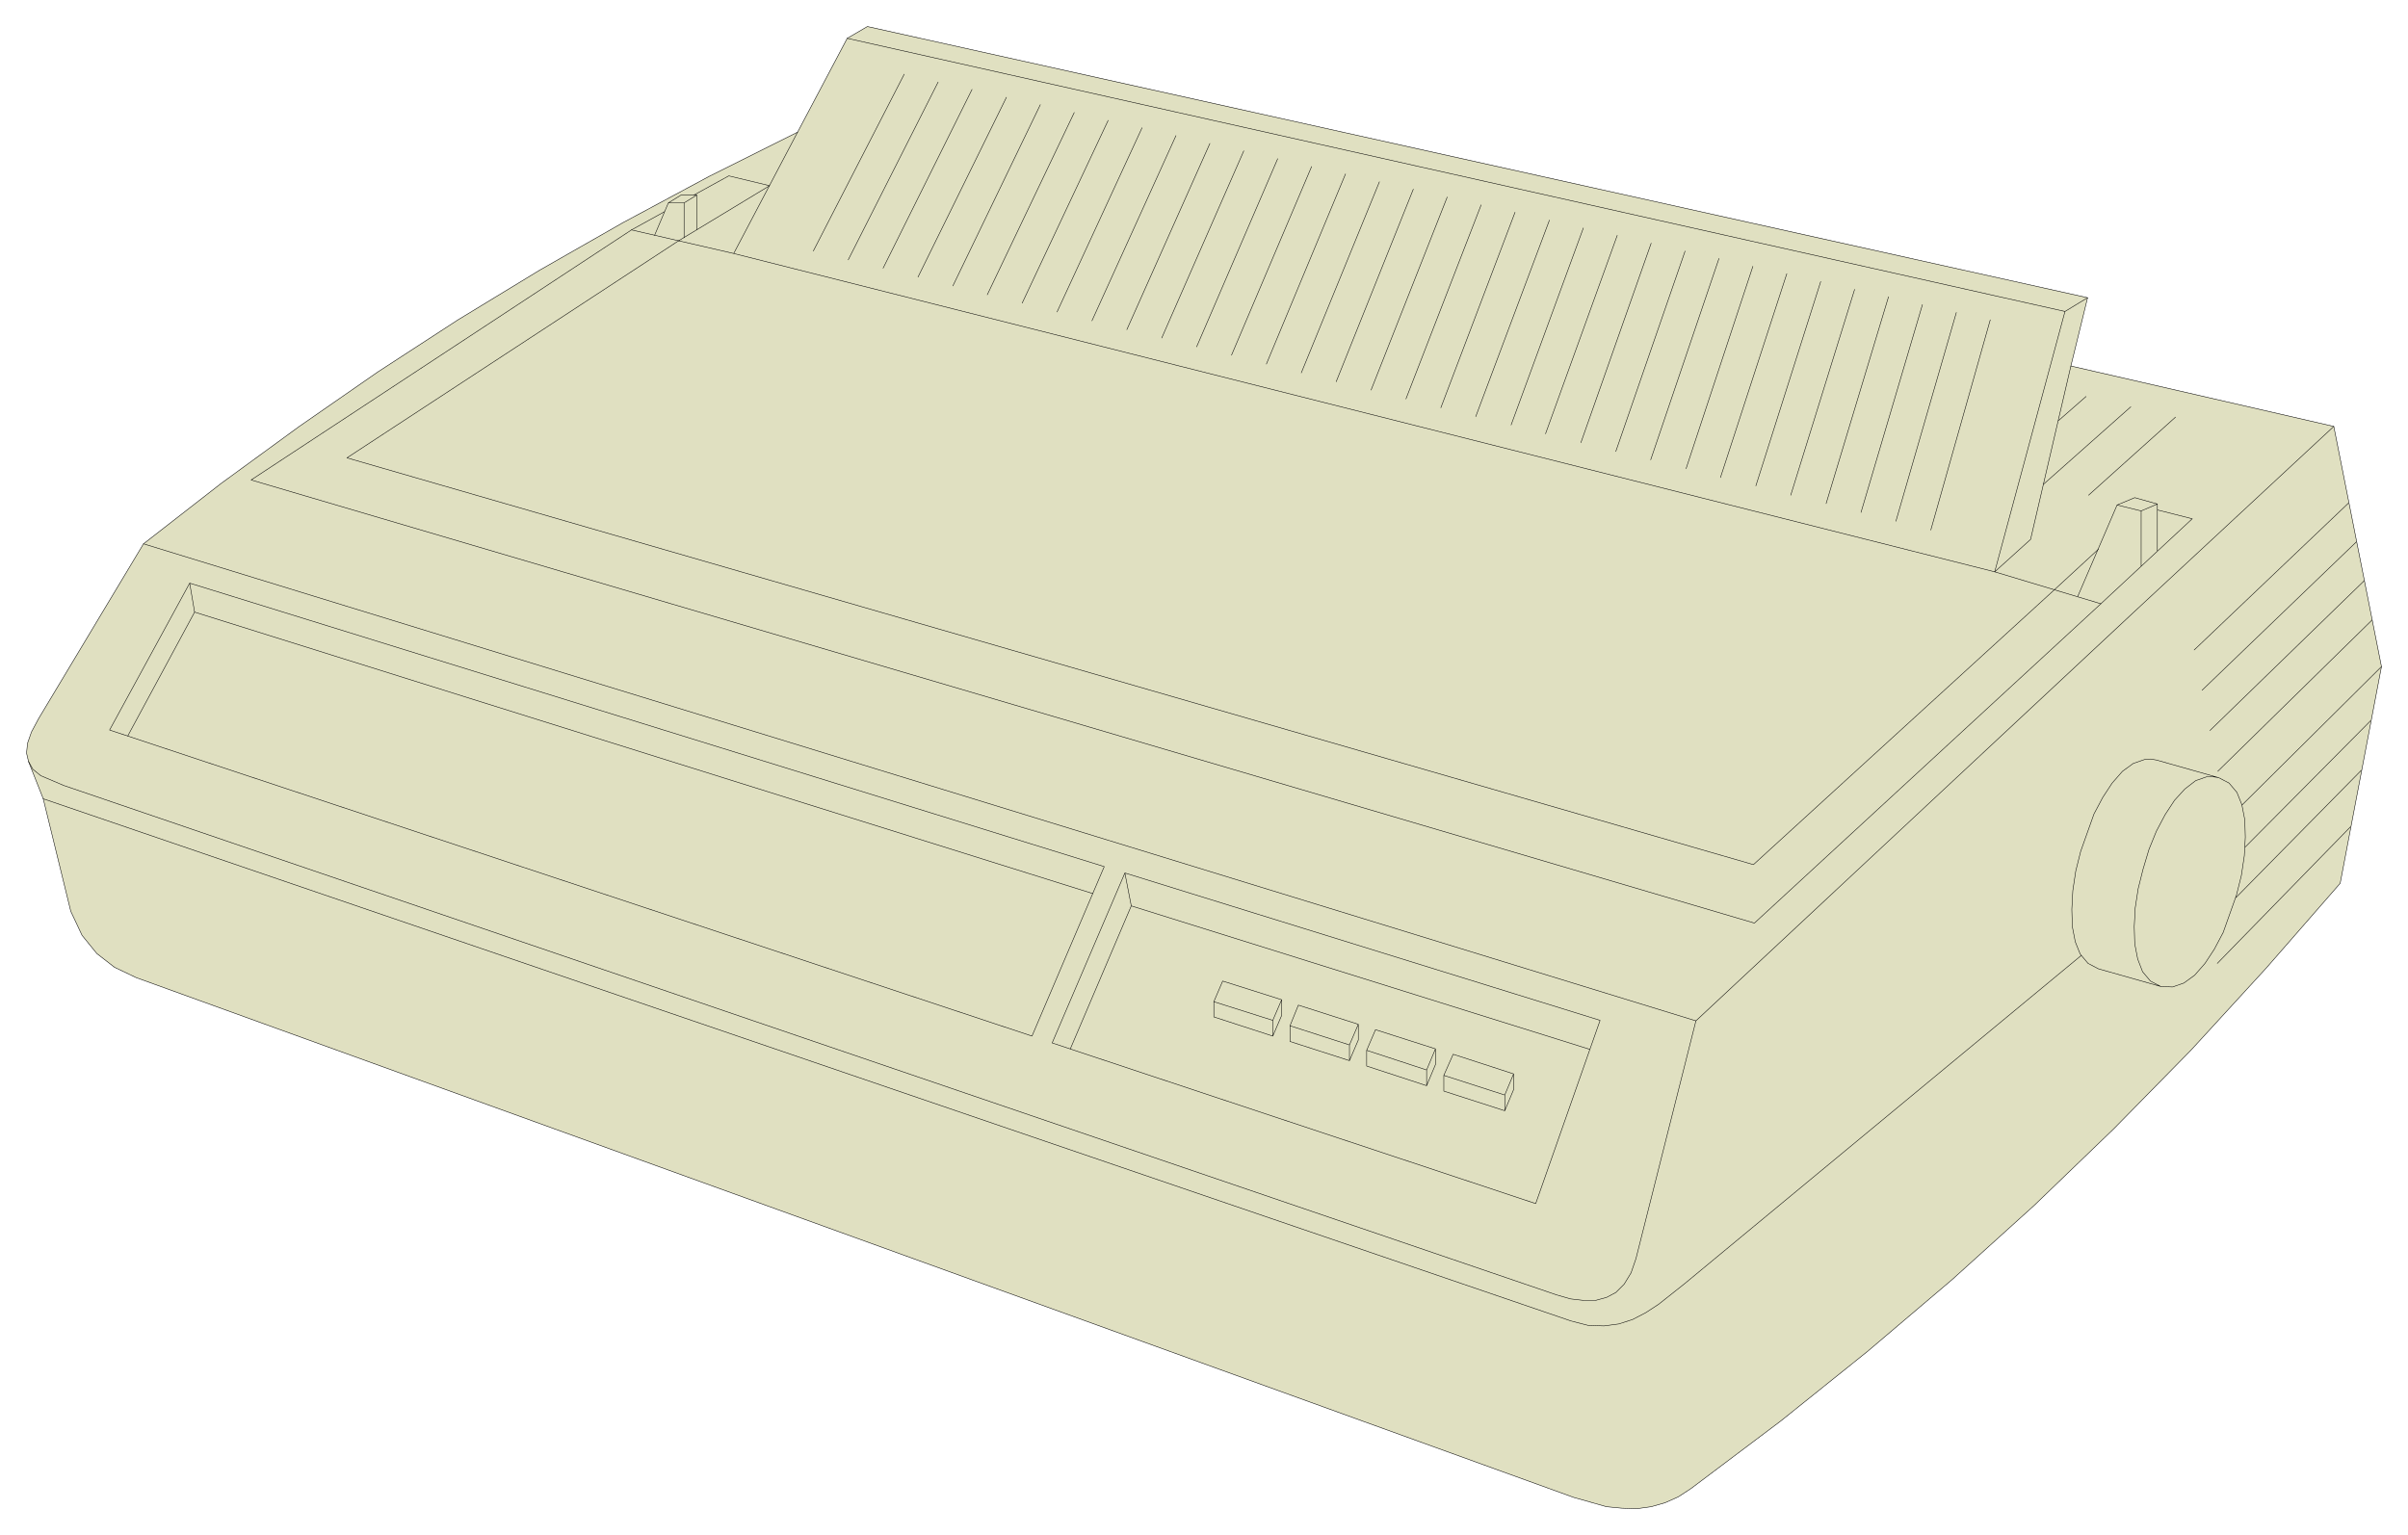 <svg xmlns="http://www.w3.org/2000/svg" width="326.6" height="208.2" fill-rule="evenodd" stroke-linecap="round" preserveAspectRatio="none" viewBox="0 0 4900 3124"><style>.pen0{stroke:#000;stroke-width:1;stroke-linejoin:round}</style><path d="m277 1990-44-21-36-28-30-37-23-49-56-229-30-76-4-17 2-20 8-23 15-28 213-355 158-123 159-116 160-111 163-106 166-101 170-97 175-94 180-90 101-191 41-24 2483 552-34 139 535 123 97 489-84 441-150 172-153 167-158 161-162 156-167 151-172 146-177 142-182 137-26 17-27 12-28 8-29 4-31-1-31-3-67-19L277 1990z" style="fill:#e0e0c1;stroke:none"/><path d="m277 1990-44-21-36-28-30-37-23-49-56-229-30-76-4-17 2-20 8-23 15-28 213-355 158-123 159-116 160-111 163-106 166-101 170-97 175-94 180-90 101-191 41-24 2483 552-34 139 535 123 97 489-84 441-150 172-153 167-158 161-162 156-167 151-172 146-177 142-182 137-26 17-27 12-28 8-29 4-31-1-31-3-67-19L277 1990z" class="pen0" style="fill:none"/><path fill="none" d="m292 1107 3159 971-122 484-10 29-14 23-17 17-19 10-22 6h-25l-26-3-28-8L130 1599l-47-20-16-13-9-16" class="pen0"/><path fill="none" d="m396 1246-10-59 1861 577-147 345-1877-623 163-299" class="pen0"/><path fill="none" d="m260 1498 136-252 1828 573m78 25-13-67 967 300-131 373-984-327 148-346" class="pen0"/><path fill="none" d="m2178 2135 124-291 933 292m-173 125-124-40v-32l19-43 123 40v32l-18 43v-32l18-43m-18 43-124-40" class="pen0"/><path fill="none" d="m2903 2210-122-40v-32l18-42 122 39v32l-18 43v-32l18-43m-18 43-122-40m-35 21-121-39v-32l17-42 122 39v32l-18 42v-32l18-42m-18 42-121-39m-35 21-120-39v-31l18-42 120 38v32l-18 42v-32l18-42m-18 42-120-38m1589-875 216 65-705 650L511 977l774-509 67-37" class="pen0"/><path fill="none" d="m1332 479 28-66 26-16h32l-26 16h-32m32 0v71m26-16v-71" class="pen0"/><path fill="none" d="m1412 397 71-39 83 20-185 112 2-1-1 1h-1" class="pen0"/><path fill="none" d="m1285 468 208 48 130-247m-130 247 2566 648 73-66 82-353m14 469 80-186 36-15 46 13-33 14-49-12m49 12v112m33-31v-95m0 12 71 18-186 173" class="pen0"/><path fill="none" d="m4270 1118-89 82-613 560L706 932l675-442m343-412 2478 556 46-28m-46 28-143 530M1655 511l185-360m69 16-183 362m71 17 181-364m70 16-180 366m71 18 178-369m69 16-177 371m71 17 175-372m69 15-173 375m71 18 171-377m69 16-169 379m71 17 167-381m69 16-165 383m71 17 163-384m69 15-161 387m71 18 159-389m69 15-157 392m71 17 155-393m69 16-153 395m71 18 151-398m70 16-150 400m72 17 147-401m69 15-146 404m72 18 143-406m69 16-141 408m71 17 139-410m69 16-136 412m70 18 135-415m69 16-132 416m71 19 130-419m69 15-127 421m71 18 125-423m69 16-123 425m71 18 121-428m139 205 56-49m91 21-178 158m92 22 177-159m-976 1229 889-830 409-380m-284 455 314-299m16 79-314 302m16 82 314-305m16 80-314 308m49 69 284-282m-22 110-255 257m-19 103 255-259m-22 115-271 278m-115 47-127-36-21-11-16-19-10-25-6-31-1-35 2-38 6-40 10-40 27-76 18-34 19-29 21-24 22-16 23-8 12-1 12 2 127 36 21 11 16 19 10 25 6 31 1 35-2 38-6 40-10 40-27 76-18 34-19 29-21 24-22 16-23 8-24-1-21-11-16-19-10-26-6-31-1-35 2-38 6-39 10-40 12-40 15-37 18-34 19-29 21-23 22-17 23-8h12l12 2" class="pen0"/><path fill="none" d="m4235 1945-807 668-53 42-26 17-27 14-28 9-30 4-32-1-35-9L88 1626" class="pen0"/></svg>
